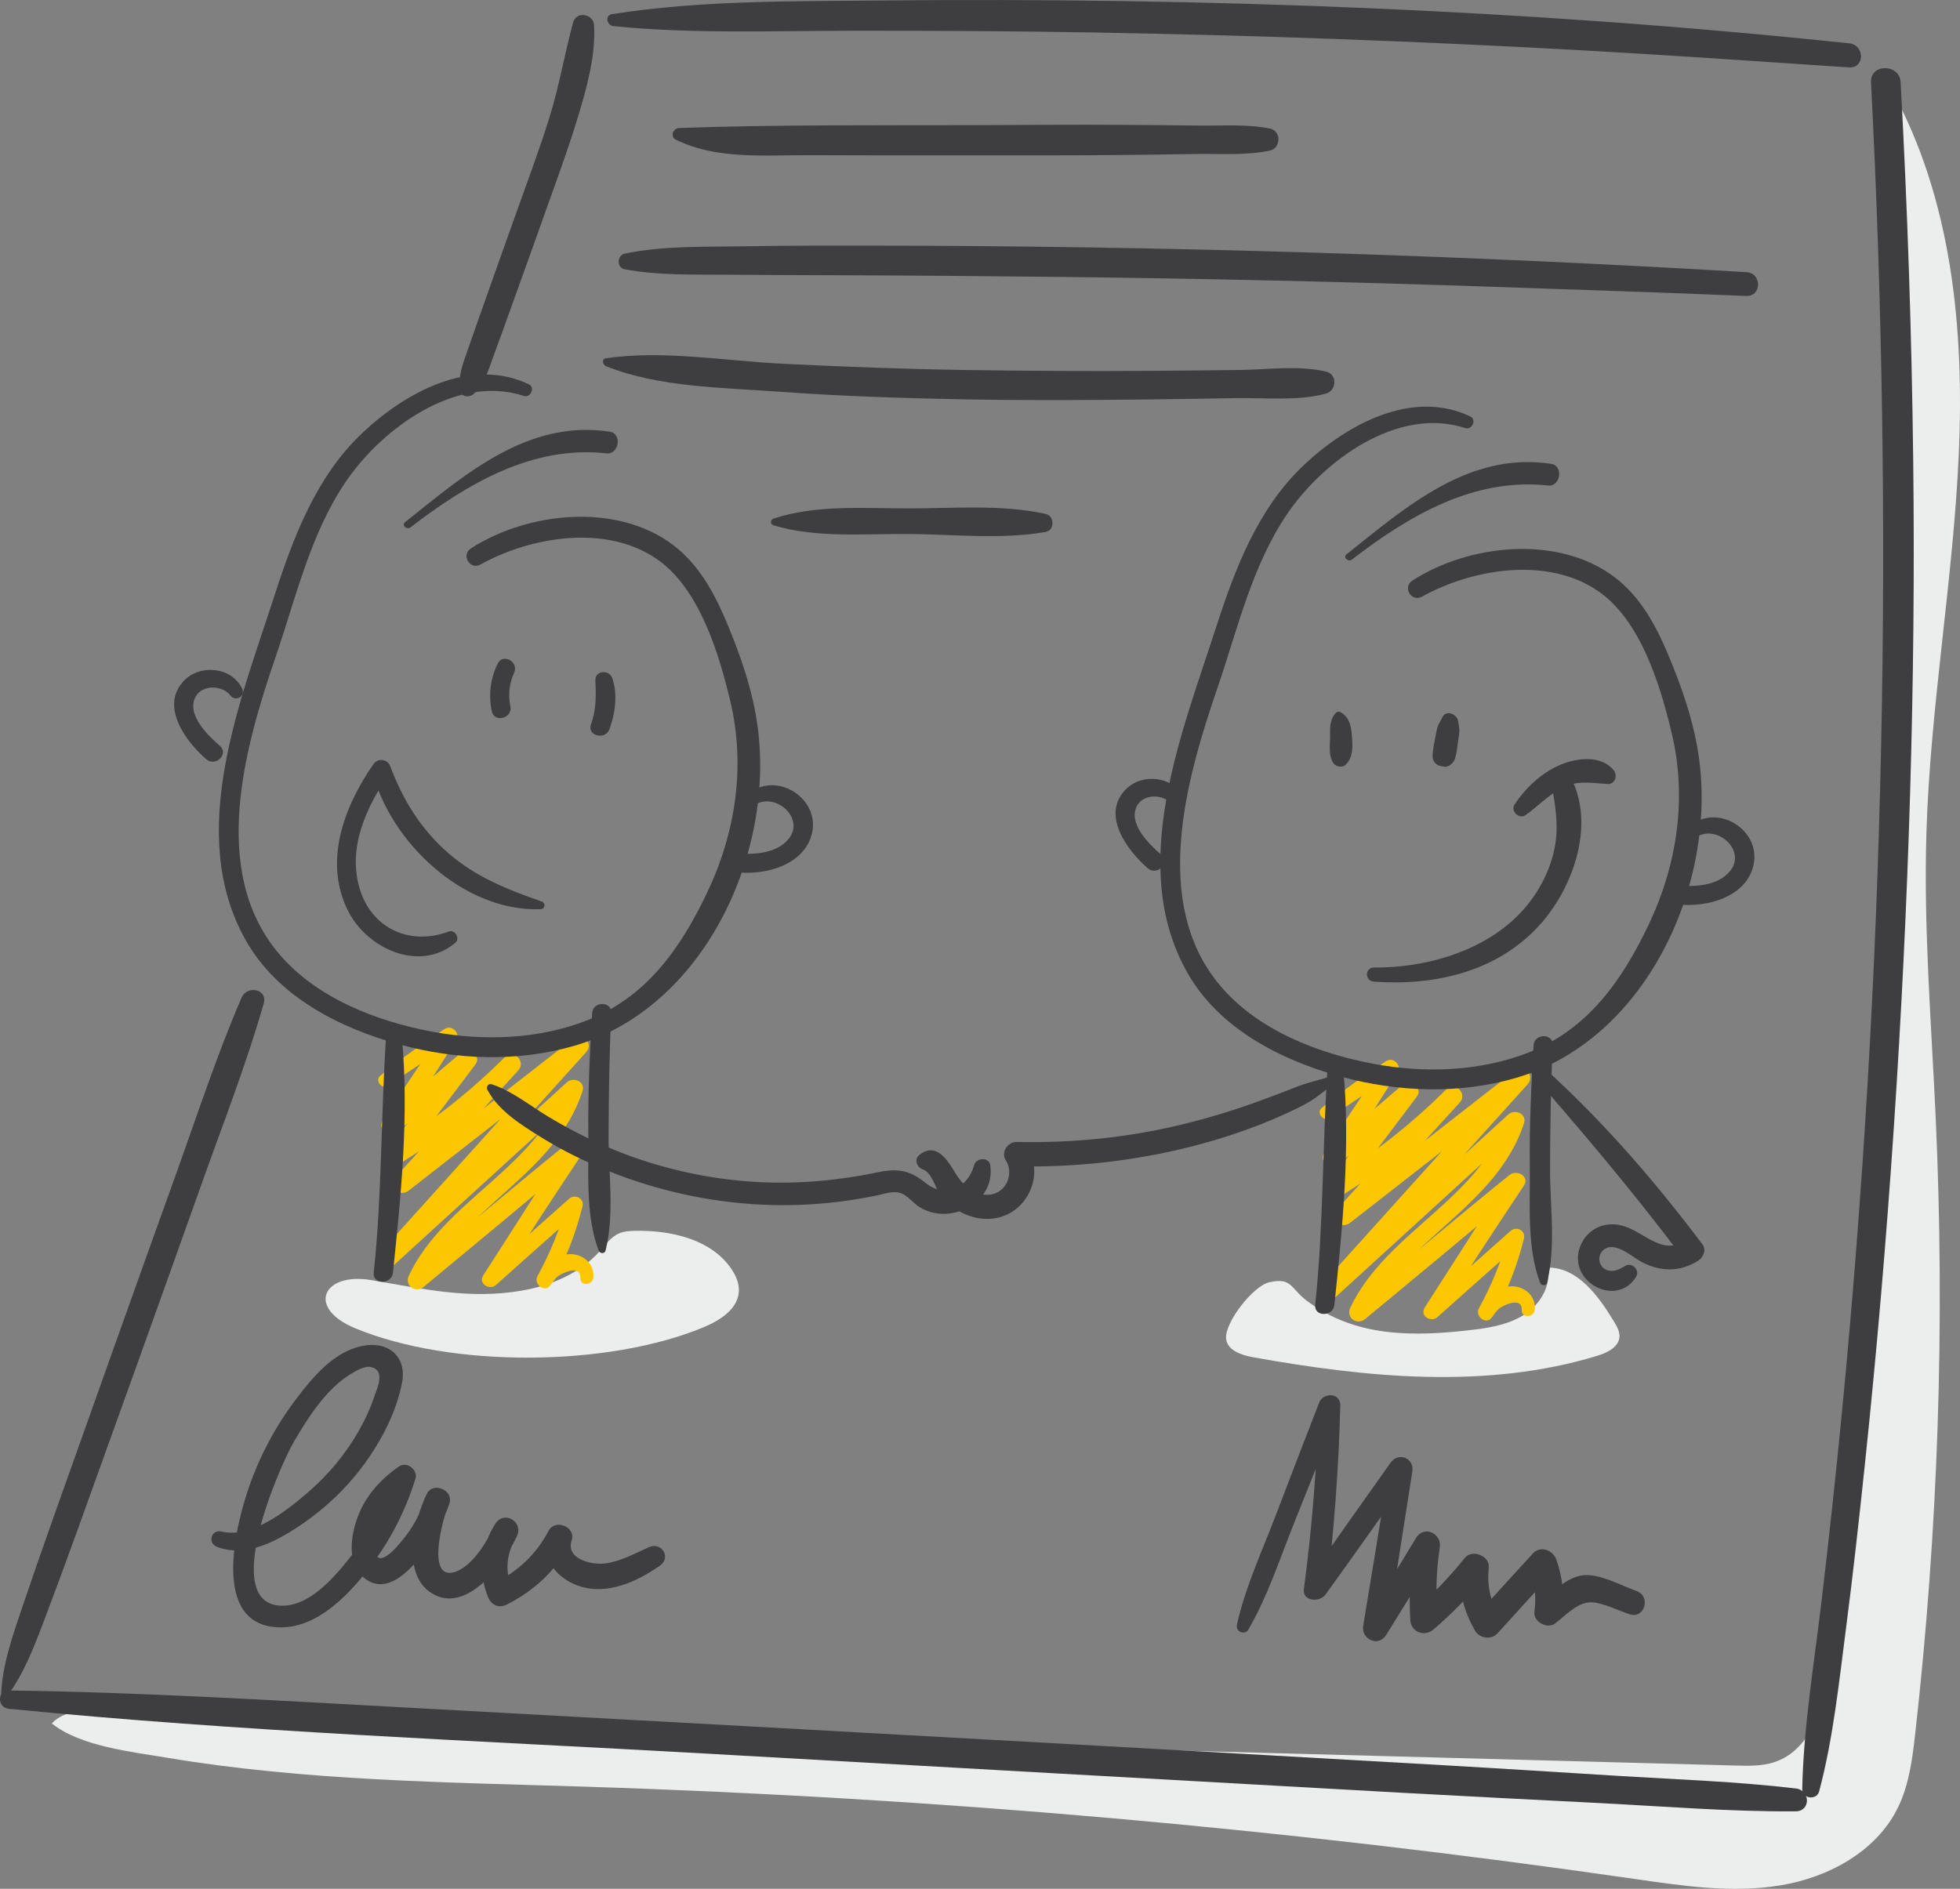 <?xml version="1.0" encoding="UTF-8"?><svg id="Ebene_2" xmlns="http://www.w3.org/2000/svg" viewBox="0 0 3048.16 2938.13"><rect x="0" y="0" width="3048.16" height="2938.13" fill="#808080" stroke="none"/><path d="m1094.53,2064.45c25.26-10.55,52.92-28.09,54.5-55.41.74-12.75-4.7-25.14-11.94-35.65-31.54-45.78-93.2-59.66-148.78-58.82-8.8.13-17.85.6-25.9,4.15-12.2,5.39-20.28,16.93-29.12,26.92-30.82,34.81-76.14,54.13-121.95,62.01-81.85,14.07-154.7-2.98-233.88-16.4-75.21-12.75-101.67,43.12-25.23,74.85,150.08,62.3,394.03,60.27,542.31-1.65Z" style="fill:#eceded;"/><path d="m1906.77,2082.17c1.55,18.18,23.61,25.8,41.57,29.02,177.42,31.8,363.11,50.35,535.54-2.14,15.48-4.71,33.55-13.34,34.66-29.49.58-8.43-3.94-16.26-8.3-23.5-24.09-39.95-56.65-84.89-103.29-84.26,5.67,27.56-11.05,56.01-34.34,71.8-23.29,15.79-51.94,21.27-79.87,24.67-93.6,11.4-184.29,12.42-259.92-44.5-26.38-19.86-23.38-37.33-59.34-29-24.58,5.69-68.85,62.26-66.71,87.4Z" style="fill:#eceded;"/><path d="m672.09,2691.89c675.98,18.17,1351.96,36.34,2027.93,54.51,19.85.53,40.16,1,59.03-5.17,60.91-19.93,79.83-95.28,88.71-158.74,113.34-809.18,144.47-1629.84,92.77-2445.28,95.23,171.73,114.64,375.68,105.63,571.84-9.01,196.16-44.29,390.54-50.24,586.82-4.47,147.43,7.65,294.77,14.41,442.11,14.66,319.8,4.01,640.76-31.83,958.88-4.41,39.16-9.44,79.12-26.69,114.55-33.26,68.33-107.78,108.95-182.75,121.34-74.97,12.4-151.59.93-226.79-9.95-540.72-78.23-1085.82-126.18-1631.89-143.54-217.02-6.9-435.14-9.06-649.31-44.83-57.2-9.55-136.2-17.95-180.47-53.51,46.5-50.59,212.44-4.38,276.71-.67,104.83,6.05,209.81,8.82,314.77,11.64Z" style="fill:#eceded;"/><path d="m2067.5,1738.96c33.33-22.8,66.89-45.31,101.4-66.3-5.96-5.8-11.93-11.59-17.89-17.39-30.7,45.6-60.94,91.51-91.34,137.31-9.9,14.92,11.43,27.45,23.33,17.36,39.49-33.49,78.72-67.29,118.06-100.95-7.8-5.81-15.6-11.62-23.4-17.42-37.43,49.6-74.86,99.2-112.28,148.8-9.27,12.29,8.61,26.95,20.34,19.77,67.03-41.05,128.7-89.49,184.38-144.97-7.02-6.8-14.05-13.6-21.07-20.41-56.75,62.28-113.5,124.56-170.26,186.84-13.3,14.6,6.49,31.78,21.07,20.41,91.89-71.68,183.79-143.37,275.68-215.06-7.02-6.8-14.05-13.6-21.07-20.41-99.31,110.14-198.58,220.31-297.82,330.51-12.76,14.17,7,32.91,20.89,20.23,96.3-87.93,192.6-175.86,288.91-263.79-8.1-4.55-16.2-9.09-24.31-13.64-40.78,125.75-186.59,176.58-242.14,294.4-7.32,15.53,10.41,28.13,23.34,17.37,81.61-67.85,163.8-135.15,244.32-204.3-7.46-5.55-14.91-11.1-22.37-16.65-42.62,68.17-86.25,135.7-129.64,203.38-8.08,12.61,9.75,23.87,19.88,14.8,43.64-39.09,87.45-77.99,131.3-116.85-6.98-3.91-13.95-7.83-20.93-11.74-10.18,40.69-25.85,78.17-45.92,114.95-6.52,11.96,10.73,26.13,19.71,14.68,3.91-4.98,7.67-11.41,12.84-15.09,7.61-5.42,34.79-17.74,34.09,2.96-.45,13.09,18.59,12.22,20.13.02,2.36-18.67-11.68-33.92-30.1-36.54-23.22-3.3-41.16,15.38-54.71,31.46,6.57,4.89,13.14,9.78,19.71,14.68,22.31-37.64,37.88-78.36,48.38-120.78,3.1-12.53-11.85-19.83-20.93-11.74-43.75,38.98-87.53,77.92-131.49,116.67,6.63,4.93,13.26,9.87,19.88,14.8,43.96-67.39,87.67-134.95,132.37-201.85,9.69-14.5-10.94-25.89-22.37-16.65-82.59,66.72-163.67,135.43-245.19,203.45,7.78,5.79,15.56,11.58,23.34,17.37,56.55-120.52,202.16-171.34,244.52-301.45,4.75-14.58-14.36-22.7-24.31-13.64-96.41,87.83-192.81,175.66-289.22,263.49,6.96,6.74,13.93,13.48,20.89,20.23,99.36-110.08,198.7-220.19,298.01-330.33,13.21-14.66-6.47-31.8-21.07-20.41-91.89,71.68-183.79,143.37-275.68,215.06,7.02,6.8,14.05,13.6,21.07,20.41,56.75-62.28,113.5-124.56,170.26-186.84,12.9-14.16-7.59-33.84-21.07-20.41-53.92,53.71-113.35,100.53-178.25,140.28,6.78,6.59,13.56,13.18,20.34,19.77,37.43-49.6,74.86-99.2,112.28-148.8,10.82-14.34-11.66-27.47-23.4-17.42-39.34,33.66-78.8,67.19-117.99,101.02,7.78,5.79,15.55,11.58,23.33,17.36,29.49-46.3,59.15-92.5,88.33-139,6.87-10.95-7.1-24.44-17.89-17.39-34.79,22.7-68.38,46.57-100.41,73.02-8.77,7.24,2.86,21.71,12.16,15.36h0Z" style="fill:#fdc700;"/><path d="m2286.58,647.79c-91.06-43.31-192.9,13.13-259.48,76.26-71.05,67.36-106.58,160.98-136,252.16-52.9,163.99-138.22,370.03-45.1,535.89,49.3,87.81,145.64,136.94,239.57,162.67,87.92,24.08,184.19,27.7,272.15,1.91,200.71-58.86,311.07-297.13,284.8-495.33-7.59-57.26-26.89-112.52-49.29-165.55-18.75-44.4-42.92-88.1-81.99-117.77-87.85-66.7-226.29-51.82-314.53,4.92-16.12,10.37-1.8,34.4,14.94,25.09,78.62-43.72,196.1-62.93,274.81-7.84,65.61,45.91,95.85,146.57,113.44,220.65,24.15,101.68,8.13,205.61-36.77,299.22-41.31,86.1-93.94,161.08-185.64,197.06-75.95,29.8-161.9,32.58-241.48,17.68-86.92-16.27-180.32-52.55-238.62-121.85-107.99-128.38-52.34-321.92-4.02-462.85,31.22-91.07,53.24-188.64,107.66-269.53,56.27-83.63,172.42-169.08,277.72-134.7,10.52,3.43,18.22-13.13,7.8-18.08h0Z" style="fill:#3e3d40;"/><path d="m2064.54,1662.16c-8.05,122.71-6.26,245.1-19.14,367.71-1.98,18.83,27.88,18.52,29.82.03,12.65-120.4,25.38-246.83,13.74-367.72-1.47-15.26-23.4-15.59-24.42-.02h0Z" style="fill:#3e3d40;"/><path d="m2405.91,1995.29c14.31-57.35,4.35-120.67,4.68-179.43.36-63.23,1.02-126.79,4.23-189.93.96-18.97-28.73-18.66-29.82-.03-3.74,63.36-6.67,126.39-5.86,189.93.75,58.42-4.93,124.14,15.99,179.5,1.81,4.78,9.37,5.66,10.79-.04h0Z" style="fill:#3e3d40;"/><path d="m2102.58,870.36c88.19-67.97,189.81-127.96,304.88-115.09,19.3,2.16,24.67-30.73,4.96-33.73-128.06-19.46-225.53,66.95-318.27,140.66-6.05,4.81,2.55,12.7,8.43,8.16h0Z" style="fill:#3e3d40;"/><path d="m2642.68,1299.65c31.74-14.19,72.35,24.53,48.24,54.88-20.02,25.2-59.45,25.22-88.2,22.51-16.23-1.53-20.43,24.92-4.14,28.17,46.63,9.31,117.03-6.16,128.6-60.13,11.16-52.05-51.62-93.71-95.14-63.3-11.36,7.94-1.69,23.39,10.65,17.88h0Z" style="fill:#3e3d40;"/><path d="m1840.67,1240.56c-16.33-33.72-65.37-38.51-90.65-11.93-37.8,39.74,3.5,94.72,35.06,122.06,14.08,12.2,35.57-8.35,21.1-20.88-18.48-16.01-53.27-49.27-37.52-77.04,10.48-18.47,41.45-17.66,53.61-1.57,7.97,10.54,24.37,1.71,18.39-10.64h0Z" style="fill:#3e3d40;"/><path d="m603.36,1688.93c33.33-22.8,66.89-45.31,101.4-66.3-5.96-5.8-11.93-11.59-17.89-17.39-30.7,45.6-60.94,91.51-91.34,137.31-9.9,14.92,11.43,27.45,23.33,17.36,39.49-33.49,78.72-67.29,118.06-100.95-7.8-5.81-15.6-11.62-23.4-17.42-37.43,49.6-74.86,99.2-112.28,148.8-9.27,12.29,8.61,26.95,20.34,19.77,67.03-41.05,128.7-89.49,184.38-144.97-7.02-6.8-14.05-13.6-21.07-20.41-56.75,62.28-113.5,124.56-170.26,186.84-13.3,14.6,6.49,31.78,21.07,20.41,91.89-71.69,183.79-143.37,275.68-215.06-7.02-6.8-14.05-13.6-21.07-20.41-99.31,110.14-198.58,220.31-297.82,330.51-12.77,14.17,7,32.91,20.89,20.23,96.3-87.93,192.6-175.86,288.91-263.79-8.1-4.55-16.2-9.09-24.31-13.64-40.78,125.75-186.59,176.58-242.14,294.4-7.32,15.53,10.41,28.13,23.34,17.37,81.61-67.85,163.8-135.15,244.32-204.3-7.46-5.55-14.91-11.1-22.37-16.65-42.62,68.17-86.25,135.69-129.64,203.38-8.08,12.61,9.75,23.87,19.88,14.8,43.64-39.09,87.45-77.99,131.3-116.85-6.98-3.91-13.95-7.83-20.93-11.74-10.18,40.69-25.85,78.17-45.92,114.95-6.52,11.96,10.73,26.13,19.71,14.68,3.91-4.98,7.67-11.41,12.84-15.09,7.61-5.42,34.79-17.74,34.09,2.96-.45,13.09,18.59,12.22,20.13.02,2.36-18.67-11.68-33.92-30.1-36.54-23.22-3.3-41.16,15.38-54.71,31.46,6.57,4.89,13.14,9.78,19.71,14.68,22.31-37.64,37.88-78.36,48.38-120.78,3.1-12.53-11.85-19.83-20.93-11.74-43.75,38.98-87.53,77.92-131.49,116.67,6.63,4.93,13.26,9.87,19.88,14.8,43.95-67.39,87.67-134.95,132.37-201.85,9.69-14.5-10.94-25.89-22.37-16.65-82.59,66.72-163.67,135.43-245.19,203.45,7.78,5.79,15.56,11.58,23.34,17.37,56.55-120.52,202.16-171.34,244.52-301.45,4.75-14.58-14.36-22.7-24.31-13.64-96.41,87.83-192.81,175.66-289.22,263.49,6.96,6.74,13.93,13.48,20.89,20.23,99.36-110.08,198.7-220.19,298.01-330.33,13.21-14.66-6.47-31.8-21.07-20.41-91.89,71.68-183.79,143.37-275.68,215.06,7.02,6.8,14.05,13.6,21.07,20.41,56.75-62.28,113.5-124.56,170.26-186.84,12.9-14.16-7.59-33.84-21.07-20.41-53.92,53.71-113.35,100.53-178.25,140.28,6.78,6.59,13.56,13.18,20.34,19.77,37.43-49.6,74.86-99.2,112.28-148.8,10.82-14.34-11.66-27.47-23.4-17.42-39.34,33.66-78.8,67.19-117.99,101.02,7.78,5.79,15.55,11.58,23.33,17.36,29.49-46.3,59.15-92.5,88.33-139,6.87-10.95-7.1-24.44-17.89-17.39-34.79,22.7-68.37,46.57-100.41,73.02-8.77,7.24,2.86,21.71,12.16,15.36h0Z" style="fill:#fdc700;"/><path d="m822.44,597.76c-91.06-43.31-192.9,13.13-259.48,76.26-71.05,67.36-106.58,160.98-136,252.16-52.9,163.99-138.22,370.03-45.1,535.89,49.3,87.81,145.64,136.94,239.57,162.67,87.92,24.08,184.19,27.7,272.15,1.91,200.71-58.86,311.07-297.13,284.8-495.33-7.59-57.26-26.89-112.52-49.29-165.55-18.75-44.4-42.92-88.1-81.99-117.77-87.85-66.7-226.29-51.82-314.53,4.92-16.12,10.37-1.8,34.4,14.94,25.09,78.62-43.72,196.1-62.93,274.81-7.84,65.61,45.91,95.85,146.57,113.44,220.65,24.15,101.68,8.13,205.61-36.77,299.22-41.31,86.1-93.94,161.08-185.64,197.06-75.95,29.8-161.9,32.58-241.48,17.68-86.92-16.27-180.32-52.55-238.62-121.85-107.99-128.38-52.34-321.92-4.02-462.85,31.22-91.07,53.24-188.64,107.66-269.53,56.27-83.63,172.42-169.08,277.72-134.7,10.52,3.43,18.22-13.13,7.8-18.08h0Z" style="fill:#3e3d40;"/><path d="m600.4,1612.13c-8.05,122.71-6.26,245.1-19.14,367.71-1.98,18.83,27.88,18.52,29.82.03,12.65-120.4,25.38-246.83,13.74-367.72-1.47-15.26-23.4-15.59-24.42-.02h0Z" style="fill:#3e3d40;"/><path d="m941.77,1945.26c14.31-57.35,4.35-120.67,4.68-179.43.36-63.23,1.02-126.79,4.23-189.93.96-18.97-28.73-18.66-29.82-.03-3.74,63.36-6.67,126.39-5.86,189.93.75,58.42-4.93,124.14,15.99,179.5,1.81,4.78,9.37,5.66,10.79-.04h0Z" style="fill:#3e3d40;"/><path d="m638.44,820.32c88.19-67.97,189.81-127.96,304.88-115.09,19.3,2.16,24.67-30.73,4.96-33.73-128.06-19.46-225.53,66.95-318.27,140.66-6.05,4.81,2.55,12.7,8.43,8.16h0Z" style="fill:#3e3d40;"/><path d="m1178.54,1249.62c31.74-14.19,72.35,24.53,48.24,54.88-20.02,25.2-59.45,25.22-88.2,22.51-16.23-1.53-20.43,24.92-4.14,28.17,46.63,9.31,117.03-6.16,128.6-60.13,11.16-52.05-51.62-93.71-95.14-63.3-11.36,7.94-1.69,23.39,10.65,17.88h0Z" style="fill:#3e3d40;"/><path d="m376.53,1071.06c-16.33-33.72-65.37-38.51-90.65-11.93-37.8,39.74,3.5,94.72,35.06,122.06,14.08,12.2,35.57-8.35,21.1-20.88-18.48-16.01-53.27-49.27-37.52-77.04,10.48-18.47,41.44-17.66,53.61-1.56,7.97,10.55,24.37,1.71,18.39-10.64h0Z" style="fill:#3e3d40;"/><path d="m773.93,1032.35c-11.37,23.67-14.44,48.46-9.04,74.19,3.86,18.41,32.7,10.65,28.85-7.73-3.7-17.65-1.82-35.68,5.76-52.11,7.9-17.12-17.43-31.29-25.57-14.35h0Z" style="fill:#3e3d40;"/><path d="m925.94,1058.16c1.04,24.04,1.49,45.63-6.85,68.63-6.51,17.97,22.37,25.04,28.72,7.53,9.06-24.99,13.14-54.04,4.35-79.6-4.55-13.23-26.89-12.07-26.22,3.44h0Z" style="fill:#3e3d40;"/><path d="m2077.37,1108.93c-9.97,11.55-8.81,22.59-8.85,37.49-.03,13.3-2.72,28.3,4.69,40,4.28,6.77,14.62,8.57,20.37,2.38,10.65-11.47,10.27-27.44,9.03-42.35-1.33-16.05-3.05-30.22-17.78-38.55-2.21-1.25-5.71-1-7.45,1.02h0Z" style="fill:#3e3d40;"/><path d="m2242.87,1116.22c-2.41,5.38-5.75,9.42-7.47,15.23-1.24,4.19-1.93,8.73-2.76,13.01-1.97,10.15-4.27,20.56-4.7,30.88-.84,20.28,29.46,23.11,34.93,4.51-5.79,4.31-11.58,8.62-17.37,12.93,7.65.9,15.34-6.02,17.37-12.93,2.7-9.15,3.7-19.08,5.01-28.52.61-4.39,1.29-8.82,1.65-13.25.46-5.68-1.14-9.95-1.66-15.36-1.12-11.65-19.04-19.83-25-6.51h0Z" style="fill:#3e3d40;"/><path d="m2136.5,1526.97c92.68,6.72,187.83-14.19,254.01-83.83,54.06-56.89,90.8-156.15,53.7-231.25-8.61-17.43-33.41-4.38-30.41,12.61,6.87,38.89,11.57,72.3-.15,111.16-10.64,35.27-30.67,67.4-57.43,92.66-57.13,53.94-142.29,77.31-219.42,76.74-14.43-.11-14.55,20.87-.3,21.9h0Z" style="fill:#3e3d40;"/><path d="m2372.47,1267.97c18.56-13.09,34.32-30.1,54.36-41.11,25.35-13.92,46.19-8.83,73.2-7.31,12.12.68,16.03-13.75,9.34-21.76-19.57-23.43-56.68-18.92-82.13-8.35-29.36,12.19-54.32,35.76-71.8,61.97-6.77,10.15,7.03,23.61,17.03,16.55h0Z" style="fill:#3e3d40;"/><path d="m842.44,1402.31c-52.5-18.17-102.77-38.2-145.24-75.24-42.23-36.83-70.69-82.61-90.12-134.75-4.45-11.95-19.33-13.82-26.61-3.27-45.56,66.03-77.89,151.15-38.97,228.27,29.36,58.18,111.06,96.1,166.63,49.2,7.97-6.73-.54-21.09-10.28-17.45-60.32,22.52-120.43-4.52-138.82-67.9-18.49-63.73,11-126.37,46.53-178.03-8.87-1.09-17.74-2.18-26.61-3.27,28.13,110.76,142.72,218.76,261.72,214.47,7.13-.26,8.47-9.7,1.77-12.02h0Z" style="fill:#3e3d40;"/><path d="m757.91,1695.06c17.54,33.13,53.09,55.02,84.06,74.28,34.43,21.41,71.09,39.09,108.76,54,74.15,29.34,153.04,46.54,232.71,50.49,40.61,2.01,81.3.47,121.65-4.54,20.21-2.51,40.29-5.86,60.22-10.05,12-2.53,25.72-7.86,37.88-2.41,8.68,3.89,16.99,14.21,25.03,19.63,47.19,31.84,120.98-4.71,111.75-64.24-2.02-13.01-21.92-11.24-25.01.09-10.04,36.79-45.84,51.84-75.69,27.66-24.56-19.89-43.45-22.77-73.83-16.47-70.94,14.72-142.01,20.11-214.28,13.21-71.6-6.83-142.66-24.92-208.73-53.37-31.58-13.6-62.13-29.6-91.53-47.42-28.17-17.08-54.79-38.97-86.34-49.35-5.02-1.65-8.92,4.23-6.67,8.49h0Z" style="fill:#3e3d40;"/><path d="m2084.81,1668.69c-21.36,9.46-45.94,12.98-67.85,21.73-19.49,7.78-39.1,15.21-58.82,22.38-39.65,14.42-79.86,26.68-120.88,36.59-83.95,20.3-169.76,28.85-256.05,26.95-14-.31-25.16,16.31-17.03,28.69,11.89,18.12,3.36,44.98-18.13,51.86-23.72,7.59-47.46-10.99-58.92-29.97-12.85-21.27-31.01-52.2-57.89-29.8-8.25,6.87-2.8,18.99,5.86,21.88,13.68,4.56,18.71,26.98,26.07,37.5,6.67,9.53,15.26,17.92,24.99,24.3,21.42,14.05,48.38,19.68,73.02,11.33,42.71-14.48,63.46-68.5,38.56-106.52-5.68,9.56-11.36,19.13-17.03,28.69,89.47,1.76,179.19-7.81,266.11-29.3,44.24-10.94,88.04-25.07,130.09-42.68,17.57-7.36,34.9-15.35,51.8-24.13,22.95-11.91,38.59-29.01,59.94-43.07,4.19-2.76.57-8.38-3.83-6.43h0Z" style="fill:#3e3d40;"/><path d="m2368.4,1654.6c85,97.35,169.69,196.55,247.06,300.12,2.27-8.37,4.55-16.74,6.82-25.11-42.09,26.38-68.46-20.31-108.53-24.81-26.44-2.97-50,12.47-57.65,38.18-15.7,52.77,58.91,91.19,88.32,43.13,6.57-10.74-6.73-23.37-17.29-16.8-7.5,4.66-16.92,9.6-26.19,7-14.56-4.08-18.27-21.86-7.6-31.61,16.69-15.25,43.66,9.37,57.89,17.29,29.58,16.45,60.77,17.4,89.78-.91,7.7-4.86,13.07-16.8,6.82-25.11-80.38-106.89-166.58-205.29-267.3-293.39-8.15-7.13-19.35,3.75-12.13,12.01h0Z" style="fill:#3e3d40;"/><path d="m337.44,2406.17c44.67,16.99,91.31-7.92,128.13-32.52,39.13-26.14,73.58-58.61,101.3-96.67,26.84-36.85,49.91-81.41,58.42-126.57,7.62-40.43-21.75-64.68-61.22-56.86-45.33,8.99-77.4,48.31-103.84,83.15-31.38,41.36-56.04,87.65-73.07,136.69-21.08,60.69-60.17,216.54,48.19,218.04,51.98.72,95.18-39.43,126.34-76.55,38.28-45.58,66.76-97.61,84.34-154.47,4.33-14-13.22-27.84-25.69-19.2-29.42,20.4-52.92,46.9-65,81.07-9.32,26.35-15.37,66.19,6.7,88.29,55.28,55.38,124.99-72.82,137.02-112.37,6.27-20.61-25.93-33.91-35.38-14.28-20.23,42.05-42.15,130.03,12.98,157.32,52.81,26.14,109.35-51.83,127.36-91.92,10.15-22.6-20.34-40.27-33.79-18.96-22.18,35.15-26.98,75.47-11.11,114.22,4.99,12.18,16.57,17.59,28.86,11.44,42.48-21.24,76.99-53.28,99.11-95.5-12.02-4.85-24.04-9.7-36.05-14.55-11.92,36.42,14.68,69.29,48.57,80.89,44.41,15.2,90.37-6.28,126.52-31.25,18.4-12.71,2.68-37.82-17.18-28.85-21.62,9.76-43.79,22.03-67.52,25.22-19.91,2.68-62.14-6-52.36-36.02,6.89-21.15-25.9-34-36.05-14.55-19.21,36.79-47.78,63.02-84.73,81.56,9.62,3.81,19.24,7.63,28.86,11.44-12.29-29.89-10.42-57.57,6.88-85.07-11.26-6.32-22.53-12.64-33.79-18.96-11.13,24.87-35.48,67.37-64.28,75.31-44,12.12-16.31-87.38-8.83-102.99-11.79-4.76-23.59-9.52-35.38-14.28-5.79,19.14-13.9,36.94-25.34,53.39-5.96,8.57-36.45,50.4-48.86,40.4-12.92-10.41,2.57-51.86,8.01-63.11,9.57-19.78,24.49-35.82,42.38-48.36-8.56-6.4-17.13-12.8-25.69-19.2-14.53,47.88-37.27,92.73-68.52,131.95-24.78,31.1-63.45,76.5-107.91,74.17-93.68-4.9-1.23-216.48,21.38-255.22,21.74-37.25,49.88-81.44,87.46-104.59,7.49-4.62,22.06-13.44,31.66-11.48,23.67,4.83,10.46,32.35,6.54,44.03-6.5,19.4-14.96,37.98-25.08,55.75-20.77,36.49-48.15,68.99-80,96.31-33.23,28.51-87.23,71.08-133.55,59.89-15.82-3.82-21.72,18.12-6.79,23.8h0Z" style="fill:#3e3d40;"/><path d="m1941.48,2534.71c30.3-51.92,49.32-111.52,71.74-167.17,23.76-58.97,47.14-118.08,70.54-177.19-10.96-1.42-21.92-2.83-32.88-4.25-3.04,95.51-10.34,190.89-23.1,285.61-2.66,19.75,24.72,21.07,33.61,8.75,44.85-62.09,88.89-124.78,133.22-187.24-11.28-4.55-22.56-9.1-33.84-13.66-13.32,83.15-26.92,166.24-40.72,249.31-3.5,21.06,23.6,33.88,35.68,14.4,27.17-43.8,54.27-87.65,81.41-131.48-12.3-4.96-24.59-9.92-36.89-14.89-6.74,41.01-9.5,81.7-6.96,123.23,1.16,18.97,22.16,26.56,36.16,14.52,28.92-24.89,55.35-51.9,79.44-81.49-12.38-4.97-24.76-9.94-37.14-14.91-3.61,35.47,4.47,68.11,22.48,98.73,6.86,11.66,25.05,14.32,34.44,4.02,28.74-31.51,57.35-63.13,85.91-94.8-12.11-3.07-24.22-6.15-36.33-9.22,8.72,23.63,11.24,45.43,8.07,70.42-1.97,15.48,19.95,27.06,32.1,18.01,16.66-12.42,35.52-34.4,57.9-32.9,18.16,1.21,40.72,13,58.2,18.58,23.41,7.47,33.48-28.15,10.36-36.32-24.08-8.51-56.24-26.9-82.52-24.38-24.28,2.33-46.58,25.32-65.37,39.05l32.1,18.01c3.8-28.09.74-55.08-8.84-81.71-5.22-14.5-24.62-21.99-36.33-9.22-28.81,31.44-57.56,62.92-86.2,94.52,11.48,1.34,22.96,2.68,34.44,4.02-14.67-24.76-19.7-48.16-16.88-76.75,1.79-18.15-25.71-29.04-37.14-14.91-24,29.67-50.11,56.93-78.63,82.28,12.05,4.84,24.1,9.68,36.16,14.52-3.04-37.83-2.36-75.51,3.5-113.06,3.36-21.56-24.46-35.34-36.89-14.89-26.76,44.04-53.55,88.06-80.27,132.12,11.89,4.8,23.79,9.6,35.68,14.4,12.7-83.31,25.6-166.58,38.78-249.82,3.28-20.7-21.55-31.04-33.84-13.66-44.2,62.52-88.7,124.83-132.37,187.72,11.2,2.92,22.41,5.84,33.61,8.75,10.98-94.94,18.24-190.05,20.52-285.61.47-19.91-26.53-20.67-32.88-4.25-22.19,57.36-44.44,114.7-66.28,172.19-21.54,56.68-48.52,114.11-61.61,173.42-2.34,10.58,12.22,16.9,17.87,7.21h0Z" style="fill:#3e3d40;"/><path d="m13.77,2658.09c360.41,35.64,723.59,49.27,1085.13,69.74,361.74,20.49,723.48,41.08,1085.25,61.11,99.37,5.5,198.77,10.48,298.16,15.53,103.14,5.25,206.83,13.81,310.13,13.17,23.8-.15,23.2-32.89.48-35.59-90.89-10.78-182.91-13.84-274.24-19.45-91.42-5.61-182.83-11.52-274.28-16.75-178.88-10.23-357.77-20.34-536.66-30.29-361.75-20.13-723.49-40.25-1085.26-59.9-202.64-11-405.38-23.33-608.33-26.06-18.9-.25-18.72,26.66-.39,28.47h0Z" style="fill:#3e3d40;"/><path d="m10.59,2639.11c27.5-36.33,44.64-83.02,60.66-125.41,16.74-44.29,33.1-88.76,49.16-133.29,32.78-90.88,65.39-181.83,98.08-272.74,32.02-89.04,63.73-178.19,95.5-267.33,32.99-92.56,69.1-184.86,96.14-279.34,6.52-22.78-25.89-28.91-34.46-9.04-38.26,88.63-68.43,181.12-101.04,271.97-32.64,90.92-65.34,181.82-97.71,272.84-31.71,89.14-63.49,178.26-95.13,267.42-15.81,44.55-31.3,89.23-46.5,133.99-14.93,43.96-32,91.84-33.55,138.63-.17,5.17,6.29,5.7,8.85,2.31h0Z" style="fill:#3e3d40;"/><path d="m736.17,613.19c17.18-14.87,23.3-37.47,30.99-58.33,9.47-25.67,18.64-51.45,27.96-77.18,17.97-49.6,35.62-99.31,53.34-149,17.04-47.78,34.73-95.42,49.49-143.97,13.98-45.98,28.59-96.83,25.98-145.33-.98-18.14-27.76-22.77-32.75-4.23-13.38,49.7-21.78,100.16-37.28,149.48-14.7,46.74-31.78,92.73-48.26,138.87-17.09,47.83-34.24,95.64-51.09,143.55-9.07,25.79-18.29,51.53-27.21,77.38-7.31,21.17-15.75,41.09-11.6,63.59,1.8,9.73,14.19,10.59,20.44,5.19h0Z" style="fill:#3e3d40;"/><path d="m2829.14,2786.54c21.99-82.93,30.85-169.8,41.88-254.72,11.13-85.73,20.57-171.71,29.6-257.68,18.25-173.83,33.13-348,44.78-522.39,23.03-344.73,34.05-690.06,29.99-1035.56-2.3-196.25-8.91-392.43-19.57-588.41-1.58-29.1-47.53-28.96-46.04-.05,35.44,689.63,21.44,1382.79-45.32,2070.14-9.49,97.75-20.05,195.4-31.64,292.93-11.51,96.82-27.96,194.76-30.02,292.33-.32,15.04,22.53,17.79,26.34,3.4h0Z" style="fill:#3e3d40;"/><path d="m953.97,40.67c123.74,12.33,249.64,7.23,373.86,7.13,124.7-.1,249.42.59,374.1,2.76,249.3,4.34,498.56,13.41,747.53,27.11,142.16,7.82,284.14,17.66,426.19,27.18,24.66,1.65,24.59-34.88.51-37.41C2376.74,14.9,1872.06-4.22,1370.03.76c-138.94,1.38-280.81-.39-418.39,21.27-11.51,1.81-7.73,17.64,2.32,18.64h0Z" style="fill:#3e3d40;"/><path d="m1050.93,217.15c63.2,31.59,140.22,23.94,208.82,24.25,80.9.37,161.8.35,242.7.24,78.92-.11,157.88.36,236.79-.48,39.47-.42,78.95-.84,118.42-1.56,38.57-.7,79.49,2.55,117.35-5.35,17.14-3.58,17.77-30.58.31-34.17-35.93-7.38-74.56-4.24-111.14-4.75-39.46-.55-78.92-.84-118.38-1.1-76.95-.52-153.92.22-230.87.45-152.86.44-306.12-.93-458.87,4.41-9.13.32-14.44,13.42-5.12,18.08h0Z" style="fill:#3e3d40;"/><path d="m971.29,418.83c53.27,9.96,109.09,8.04,163.14,8.52,57.27.5,114.53.63,171.8.82,112.57.38,225.14,1.29,337.7,2.54,227.08,2.52,454.13,7.66,681.09,15.54,130.21,4.52,260.44,8.62,390.61,14.13,24.26,1.03,24.74-35.62.5-37.05-453.38-26.81-907.67-40.91-1361.87-41.24-65.18-.05-130.36-.13-195.53,1.02-61.84,1.09-126.45-1.19-187.22,11.42-12.08,2.51-12.76,21.96-.22,24.31h0Z" style="fill:#3e3d40;"/><path d="m942.32,569.56c82.19,33.1,182.49,33.33,269.83,39.77,95.52,7.05,191.38,10.04,287.13,11.87,93.95,1.8,187.96,1.26,281.92.2,47-.53,94-1.27,140.99-2.1,44.88-.79,96.43,4.92,139.9-7.02,16.75-4.6,18.1-29.91.31-34.17-42.1-10.09-90.66-3.16-133.74-2.62-46.99.59-93.99,1.09-140.98,1.38-95.94.61-191.86.11-287.78-1.35-93.84-1.43-187.57-5.04-281.31-9.6-89.99-4.38-186.62-21.61-276.16-8.69-7.16,1.03-5.27,10.25-.11,12.33h0Z" style="fill:#3e3d40;"/><path d="m1202.92,817.13c66.25,20.14,141.69,13.01,210.18,13.5,69.55.49,144.26,8.95,212.96-3.14,14.45-2.54,14.15-24.89.25-28-67.77-15.17-143.57-8.61-212.68-8.64-68.56-.03-144.74-6.08-210.63,15.89-5.09,1.7-5.48,8.75-.09,10.39h0Z" style="fill:#3e3d40;"/></svg>